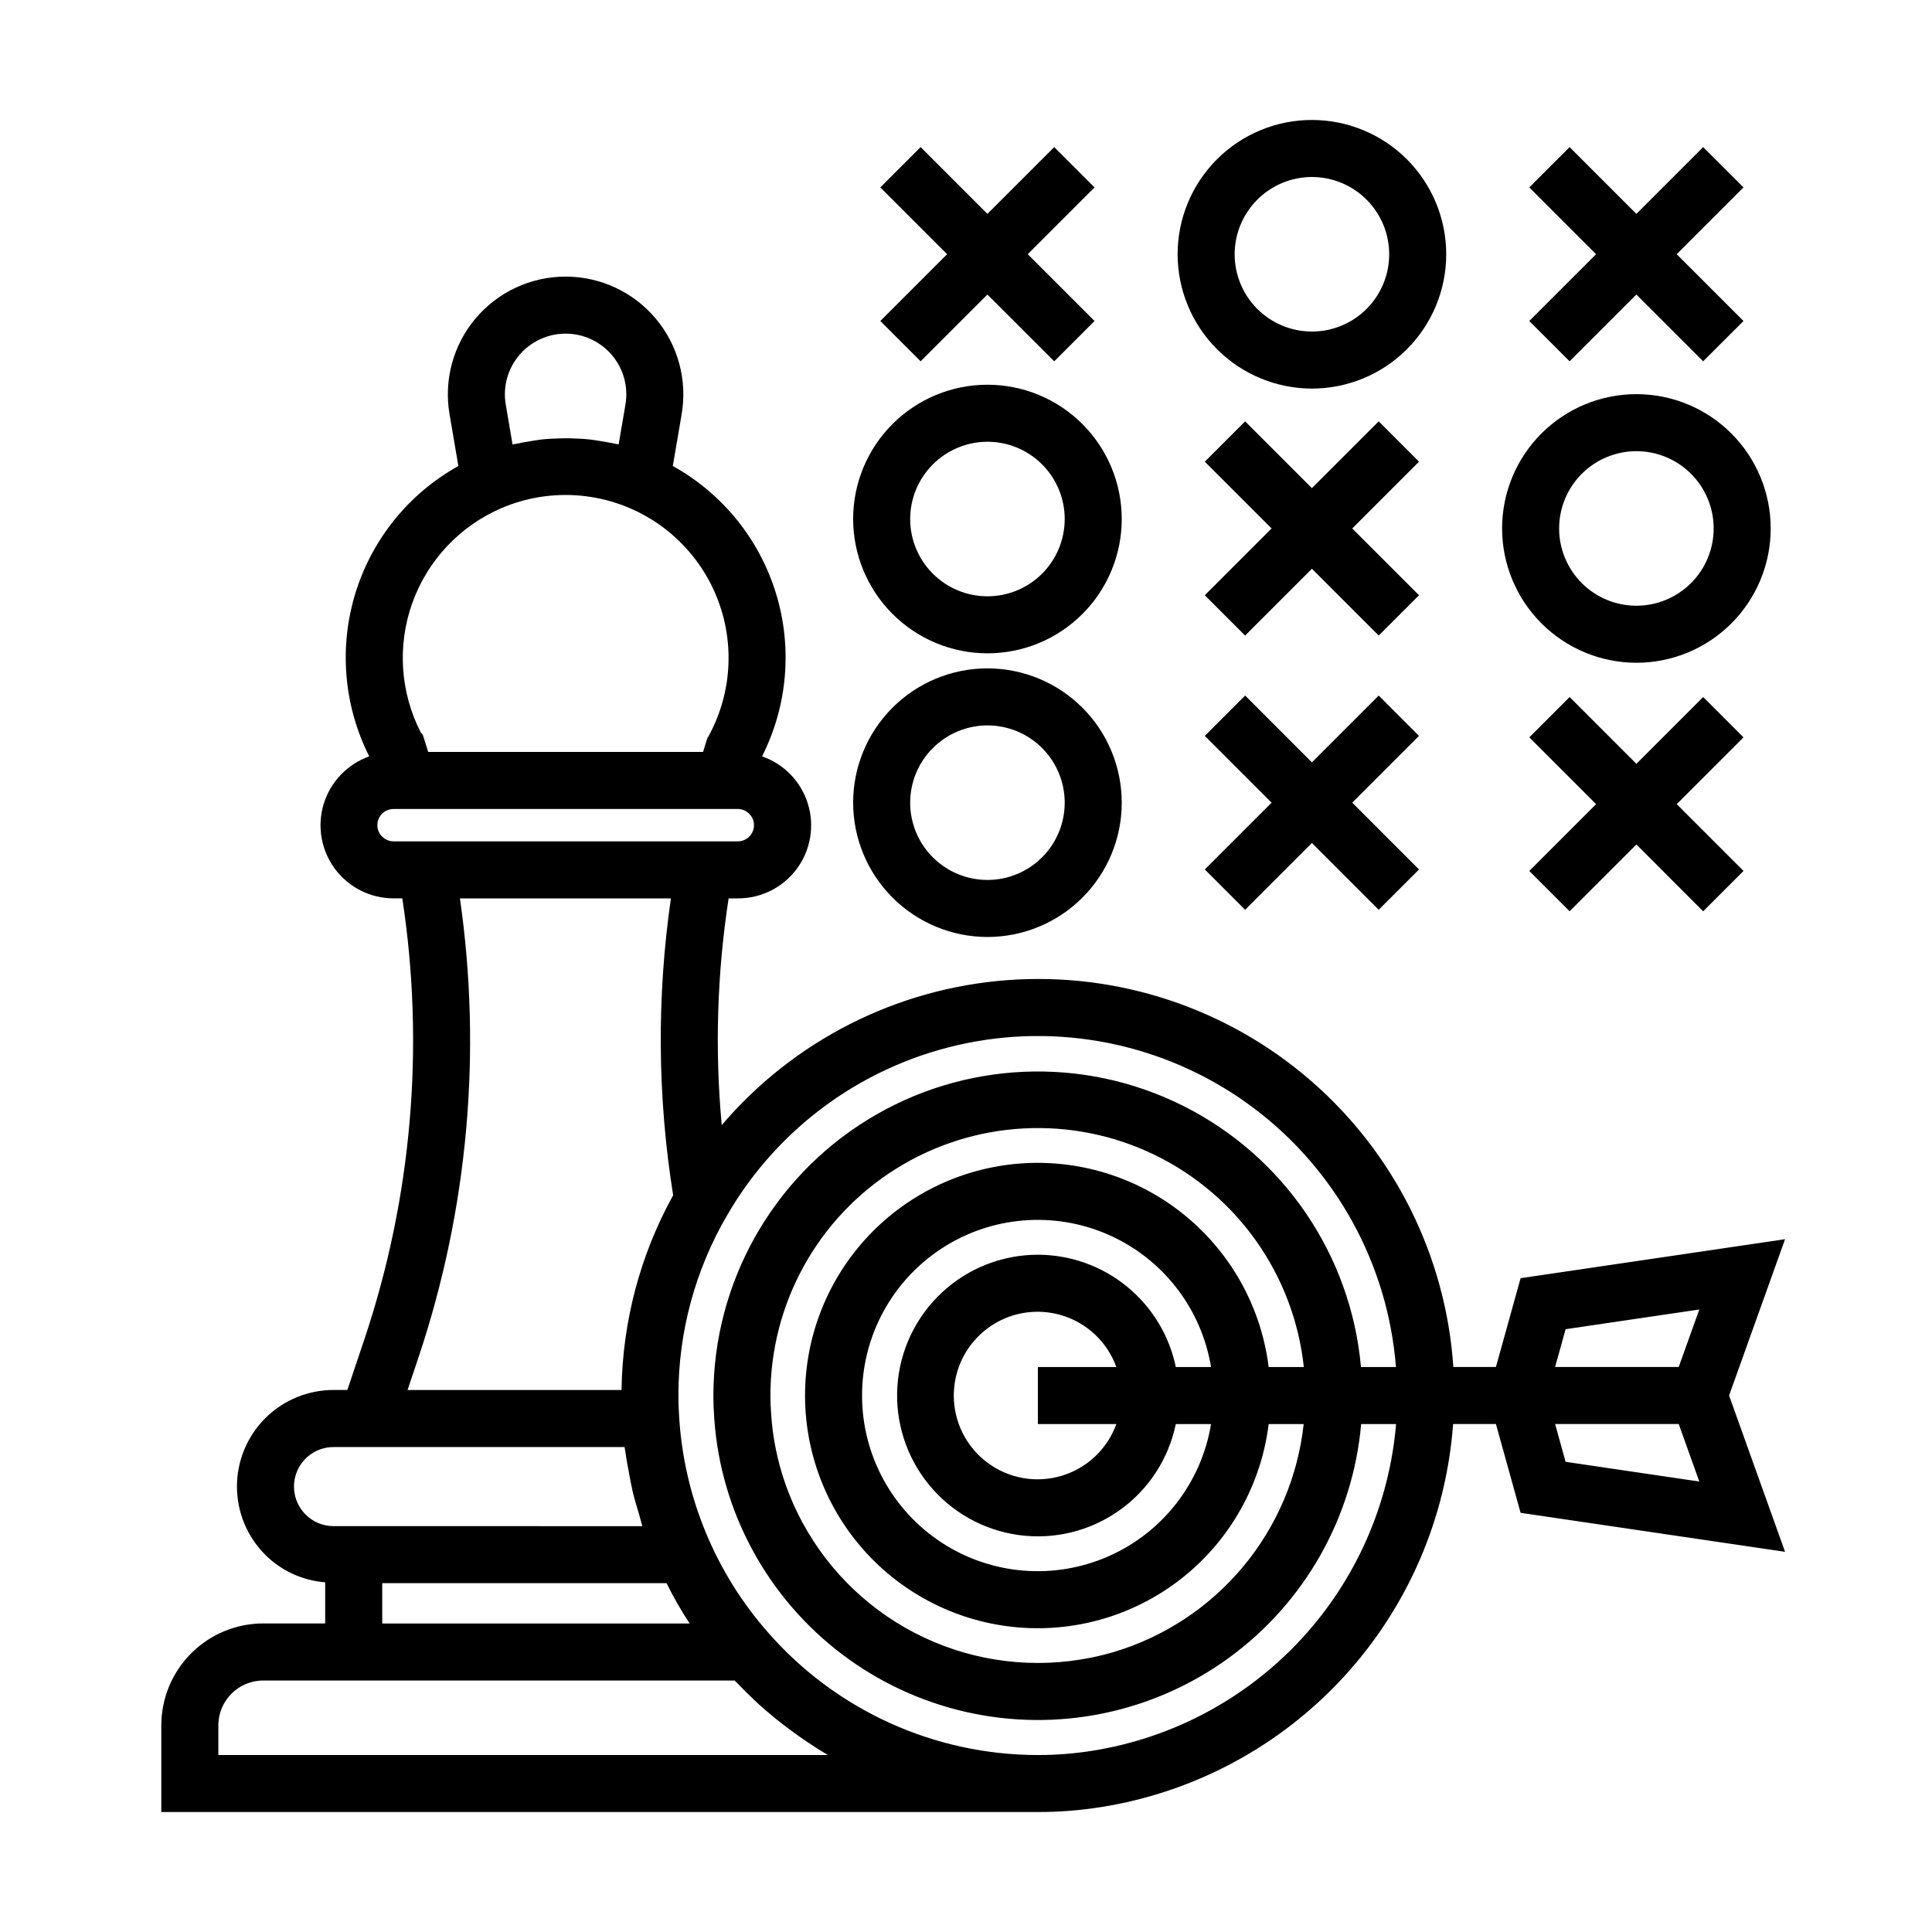 <?xml version="1.0" encoding="UTF-8"?>
<!-- Uploaded to: ICON Repo, www.iconrepo.com, Generator: ICON Repo Mixer Tools -->
<svg fill="#000000" width="800px" height="800px" version="1.1" viewBox="144 144 512 512" xmlns="http://www.w3.org/2000/svg">
 <g>
  <path d="m435.7 622.91c24.738-3.906 47.426-16.062 64.379-34.496 16.957-18.43 27.176-42.055 29.008-67.031h11.348l6.539 23.531 70.082 10.332-14.832-41.422 14.832-41.422-70.082 10.332-6.539 23.535-11.285-0.004c-1.977-29.324-15.582-56.648-37.793-75.898-22.211-19.25-51.191-28.832-80.5-26.617-29.312 2.215-56.523 16.043-75.59 38.414-1.848-20.027-1.234-40.207 1.824-60.086h2.434c6.16 0.027 11.965-2.879 15.633-7.828 3.668-4.945 4.762-11.348 2.945-17.234-1.816-5.887-6.328-10.555-12.148-12.574 6.769-13.395 8.086-28.891 3.676-43.238-4.41-14.344-14.203-26.426-27.328-33.707l2.344-13.742c1.547-9.062-0.98-18.348-6.91-25.375-5.93-7.023-14.656-11.078-23.848-11.078-9.195 0-17.918 4.055-23.848 11.078-5.93 7.027-8.457 16.312-6.91 25.375l2.344 13.746v-0.004c-13.113 7.297-22.891 19.383-27.293 33.723-4.402 14.344-3.086 29.836 3.672 43.23-5.789 2.047-10.262 6.715-12.062 12.586-1.797 5.871-0.707 12.246 2.945 17.184 3.648 4.938 9.422 7.856 15.559 7.859h2.32c5.981 39.113 2.562 79.086-9.969 116.61l-4.594 13.672h-3.664v-0.004c-6.785 0-13.297 2.691-18.098 7.492-4.801 4.801-7.496 11.309-7.496 18.098 0.004 6.789 2.703 13.297 7.504 18.094 4.262 4.238 9.887 6.82 15.879 7.289v10.898h-16.43c-7.16 0.008-14.023 2.856-19.082 7.918-5.062 5.062-7.91 11.926-7.918 19.086v22.973h232.3c5.578 0.012 11.145-0.422 16.652-1.297zm123.2-91.516-2.781-10.012h32.758l5.457 15.238zm0-35.141 35.434-5.223-5.457 15.238-32.758-0.004zm-277.31-258.12h0.004c3.055-3.625 7.555-5.715 12.297-5.715 4.738 0 9.238 2.09 12.297 5.711 3.059 3.625 4.359 8.414 3.562 13.086l-1.801 10.559c-0.398-0.098-0.812-0.133-1.211-0.223-1.215-0.273-2.438-0.477-3.668-0.668-0.926-0.145-1.836-0.32-2.769-0.418-1.691-0.184-3.394-0.266-5.098-0.305-0.953-0.02-1.898-0.008-2.852 0.016-1.598 0.043-3.195 0.113-4.789 0.289-0.969 0.105-1.918 0.281-2.879 0.434-1.191 0.188-2.383 0.387-3.562 0.652-0.426 0.094-0.867 0.133-1.293 0.234l-1.797-10.57v-0.004c-0.801-4.672 0.504-9.457 3.562-13.078zm-4.758 40.547h0.004c13.344-5.734 28.68-4.375 40.809 3.613 12.133 7.988 19.434 21.543 19.434 36.066 0.004 7.254-1.824 14.391-5.312 20.75l-0.121 0.281-0.094-0.039-0.344 1.059-0.02 0.047c-0.297 0.934-0.582 1.871-0.867 2.809l-72.855 0.004c-0.297-0.984-0.594-1.965-0.898-2.938l-0.562-1.699-0.488-0.52c-5.469-10.645-6.277-23.078-2.238-34.344 4.039-11.262 12.57-20.348 23.559-25.09zm-28.535 88.289c-1.16-0.008-2.266-0.484-3.066-1.324-0.789-0.785-1.23-1.855-1.227-2.969 0.004-2.371 1.926-4.289 4.293-4.293h91.23c1.156 0.008 2.266 0.484 3.062 1.328 0.789 0.785 1.23 1.852 1.227 2.965-0.004 2.371-1.922 4.289-4.289 4.293zm6.68 136.54c13.043-39.07 16.777-80.648 10.91-121.42h55.914c-3.777 26.102-3.578 52.625 0.59 78.668-8.746 15.812-13.441 33.547-13.672 51.613h-56.719zm71.777 70.73h-81.461v-10.684h75.348c1.828 3.68 3.867 7.246 6.113 10.684zm-101.76-28.871c-3.004-2.992-3.906-7.5-2.285-11.418s5.445-6.473 9.684-6.465h77.121c0.055 0.457 0.172 0.898 0.234 1.355 0.273 2.027 0.656 4.027 1.043 6.031 0.27 1.395 0.5 2.801 0.824 4.184 0.508 2.156 1.145 4.269 1.785 6.387 0.301 0.996 0.508 2.016 0.84 3.004l-81.848-0.004c-2.777 0.004-5.441-1.102-7.398-3.074zm-23.129 63.734v-7.859c0.008-6.562 5.324-11.883 11.887-11.891h124.93c0.227 0.242 0.48 0.461 0.711 0.703 1.414 1.48 2.863 2.922 4.348 4.316 0.258 0.238 0.5 0.496 0.758 0.734 1.73 1.594 3.516 3.109 5.336 4.582 0.543 0.438 1.098 0.855 1.648 1.285 1.383 1.074 2.785 2.113 4.211 3.117 0.586 0.414 1.168 0.828 1.762 1.23 1.926 1.301 3.883 2.562 5.883 3.734l0.07 0.043zm145.81-32.324c-14.09-15.945-22.434-36.152-23.699-57.395l-0.004-0.086c-0.133-1.805-0.18-3.613-0.18-5.465l-0.004-0.004c-0.016-16.828 4.461-33.355 12.969-47.875 13.676-23.559 36.785-40.125 63.484-45.516 26.699-5.387 54.43 0.926 76.168 17.336 21.738 16.41 35.402 41.348 37.535 68.5h-9.27c-2.656-29.672-20.48-55.859-47.117-69.207-26.637-13.348-58.285-11.953-83.645 3.684s-40.816 43.285-40.855 73.078c0 2.262 0.102 4.461 0.27 6.672h0.004c0.902 11.988 4.332 23.648 10.062 34.219 11.805 21.832 32.465 37.5 56.672 42.98 24.207 5.481 49.602 0.234 69.656-14.391 20.055-14.621 32.816-37.195 35-61.918h9.254c-1.805 21.367-10.727 41.516-25.336 57.215-14.613 15.699-34.066 26.043-55.25 29.379-4.742 0.75-9.535 1.125-14.332 1.117-27.34-0.004-53.348-11.781-71.383-32.324zm92.172-55.387c-2.391 6.602-7.762 11.684-14.484 13.703-6.727 2.023-14.008 0.746-19.645-3.445-5.633-4.188-8.953-10.797-8.953-17.816 0-7.023 3.32-13.629 8.957-17.82 5.633-4.188 12.918-5.465 19.641-3.441 6.723 2.019 12.094 7.102 14.484 13.703h-20.793v15.113zm-20.793-44.875c-9.457 0-18.562 3.59-25.473 10.047-6.91 6.457-11.113 15.301-11.754 24.734-0.641 9.438 2.324 18.766 8.297 26.098 5.973 7.336 14.508 12.129 23.879 13.41s18.879-1.043 26.602-6.504c7.723-5.461 13.082-13.648 14.996-22.91h9.336c-2.551 15.52-12.773 28.703-27.168 35.043-14.398 6.34-31.023 4.981-44.195-3.613-13.176-8.594-21.121-23.262-21.121-38.992 0-15.73 7.945-30.395 21.121-38.988 13.176-8.594 29.801-9.953 44.199-3.609 14.395 6.34 24.613 19.523 27.168 35.043h-9.336c-1.75-8.402-6.34-15.945-12.992-21.363-6.656-5.422-14.973-8.383-23.559-8.395zm0-24.348v-0.004c-15.918-0.012-31.227 6.133-42.719 17.152-11.492 11.016-18.277 26.051-18.938 41.961-0.66 15.906 4.856 31.449 15.398 43.383 10.539 11.93 25.285 19.324 41.152 20.629 15.867 1.309 31.625-3.574 43.973-13.621 12.352-10.043 20.34-24.477 22.289-40.277h9.281c-1.516 13.906-7.102 27.055-16.055 37.801-8.957 10.746-20.883 18.613-34.289 22.613-1.984 0.586-4.004 1.086-6.062 1.5l-0.012 0.004 0.004-0.004c-14.887 3-30.344 1.145-44.098-5.301-13.75-6.441-25.07-17.129-32.297-30.488-4.715-8.695-7.539-18.293-8.277-28.16-0.137-1.824-0.23-3.652-0.23-5.523l-0.004-0.004c0-24.422 12.574-47.129 33.277-60.086s46.621-14.344 68.59-3.664c21.965 10.676 36.887 31.91 39.488 56.195h-9.316c-1.852-14.918-9.09-28.648-20.352-38.613-11.258-9.961-25.77-15.473-40.805-15.496z"/>
  <path d="m387.98 239.75 17.695-17.695 17.707 17.695 10.684-10.684-17.699-17.699 17.699-17.699-10.684-10.684-17.707 17.695-17.695-17.695-10.688 10.684 17.699 17.699-17.699 17.699z"/>
  <path d="m405.68 392.31c9.441 0 18.496-3.75 25.168-10.426 6.676-6.672 10.426-15.727 10.426-25.164 0-9.441-3.746-18.496-10.422-25.168-6.676-6.676-15.727-10.426-25.168-10.426-9.441-0.004-18.492 3.746-25.168 10.422s-10.426 15.727-10.426 25.168c0.012 9.438 3.766 18.48 10.438 25.156 6.672 6.672 15.719 10.426 25.152 10.438zm0-56.07c5.434 0 10.641 2.156 14.484 5.996 3.84 3.84 5.996 9.051 5.996 14.48 0 5.434-2.156 10.641-5.996 14.48-3.844 3.84-9.051 6-14.48 6-5.434 0-10.641-2.16-14.48-6-3.844-3.84-6-9.051-6-14.48 0.008-5.43 2.168-10.633 6.008-14.473 3.836-3.836 9.043-5.996 14.469-6.004z"/>
  <path d="m405.68 317.14c9.441 0 18.496-3.746 25.168-10.422 6.676-6.676 10.426-15.73 10.426-25.168 0-9.441-3.75-18.496-10.422-25.168-6.676-6.676-15.73-10.426-25.168-10.426-9.441 0-18.496 3.75-25.168 10.426-6.676 6.676-10.426 15.727-10.426 25.168 0.012 9.438 3.766 18.48 10.438 25.152 6.672 6.676 15.719 10.426 25.152 10.438zm0-56.07c5.434 0 10.641 2.156 14.48 5.996 3.844 3.844 6 9.051 6 14.48 0 5.434-2.156 10.641-5.996 14.48-3.84 3.844-9.051 6-14.48 6-5.43 0-10.641-2.156-14.48-5.996s-6-9.051-6-14.48c0.008-5.43 2.168-10.633 6.008-14.473 3.836-3.84 9.043-6 14.469-6.008z"/>
  <path d="m509.37 328.33-17.699 17.703-17.699-17.703-10.688 10.688 17.699 17.699-17.699 17.699 10.688 10.688 17.699-17.699 17.699 17.699 10.684-10.688-17.695-17.699 17.695-17.699z"/>
  <path d="m509.37 255.66-17.699 17.699-17.699-17.699-10.688 10.688 17.699 17.699-17.699 17.699 10.688 10.684 17.699-17.699 17.699 17.699 10.684-10.684-17.695-17.699 17.695-17.699z"/>
  <path d="m491.67 246.98c9.441 0 18.496-3.75 25.168-10.426 6.676-6.676 10.426-15.727 10.426-25.168 0-9.441-3.75-18.492-10.422-25.168-6.676-6.676-15.73-10.426-25.168-10.426-9.441 0-18.496 3.75-25.168 10.426-6.676 6.676-10.426 15.73-10.426 25.168 0.012 9.438 3.762 18.484 10.438 25.156 6.672 6.672 15.719 10.426 25.152 10.438zm0-56.07v-0.004c5.434 0 10.641 2.16 14.48 6 3.844 3.84 6 9.047 6 14.48 0 5.43-2.156 10.637-5.996 14.48-3.84 3.84-9.051 5.996-14.48 5.996-5.43 0-10.641-2.156-14.48-5.996-3.84-3.84-6-9.047-6-14.48 0.008-5.43 2.164-10.633 6.004-14.473 3.84-3.84 9.043-6 14.473-6.008z"/>
  <path d="m559.96 239.75 17.695-17.695 17.699 17.695 10.688-10.684-17.699-17.699 17.699-17.699-10.688-10.684-17.699 17.695-17.695-17.695-10.688 10.684 17.699 17.699-17.699 17.699z"/>
  <path d="m595.36 328.72-17.699 17.699-17.695-17.699-10.688 10.688 17.699 17.699-17.699 17.699 10.688 10.691 17.695-17.703 17.699 17.703 10.688-10.691-17.699-17.699 17.699-17.699z"/>
  <path d="m577.66 319.64c9.441 0 18.492-3.75 25.168-10.426 6.676-6.676 10.426-15.727 10.426-25.168 0-9.438-3.75-18.492-10.422-25.168-6.676-6.676-15.73-10.426-25.168-10.426-9.441 0-18.496 3.75-25.168 10.426-6.676 6.672-10.426 15.727-10.426 25.168 0.008 9.434 3.762 18.48 10.434 25.156 6.672 6.672 15.719 10.426 25.156 10.438zm0-56.07v-0.004c5.43 0 10.641 2.16 14.48 6s6 9.047 6 14.48c0 5.43-2.156 10.641-6 14.48-3.84 3.84-9.047 5.996-14.48 5.996-5.43 0-10.641-2.156-14.48-5.996-3.84-3.844-5.996-9.051-5.996-14.48 0.004-5.43 2.164-10.637 6.004-14.477 3.84-3.836 9.043-5.996 14.473-6.004z"/>
 </g>
</svg>